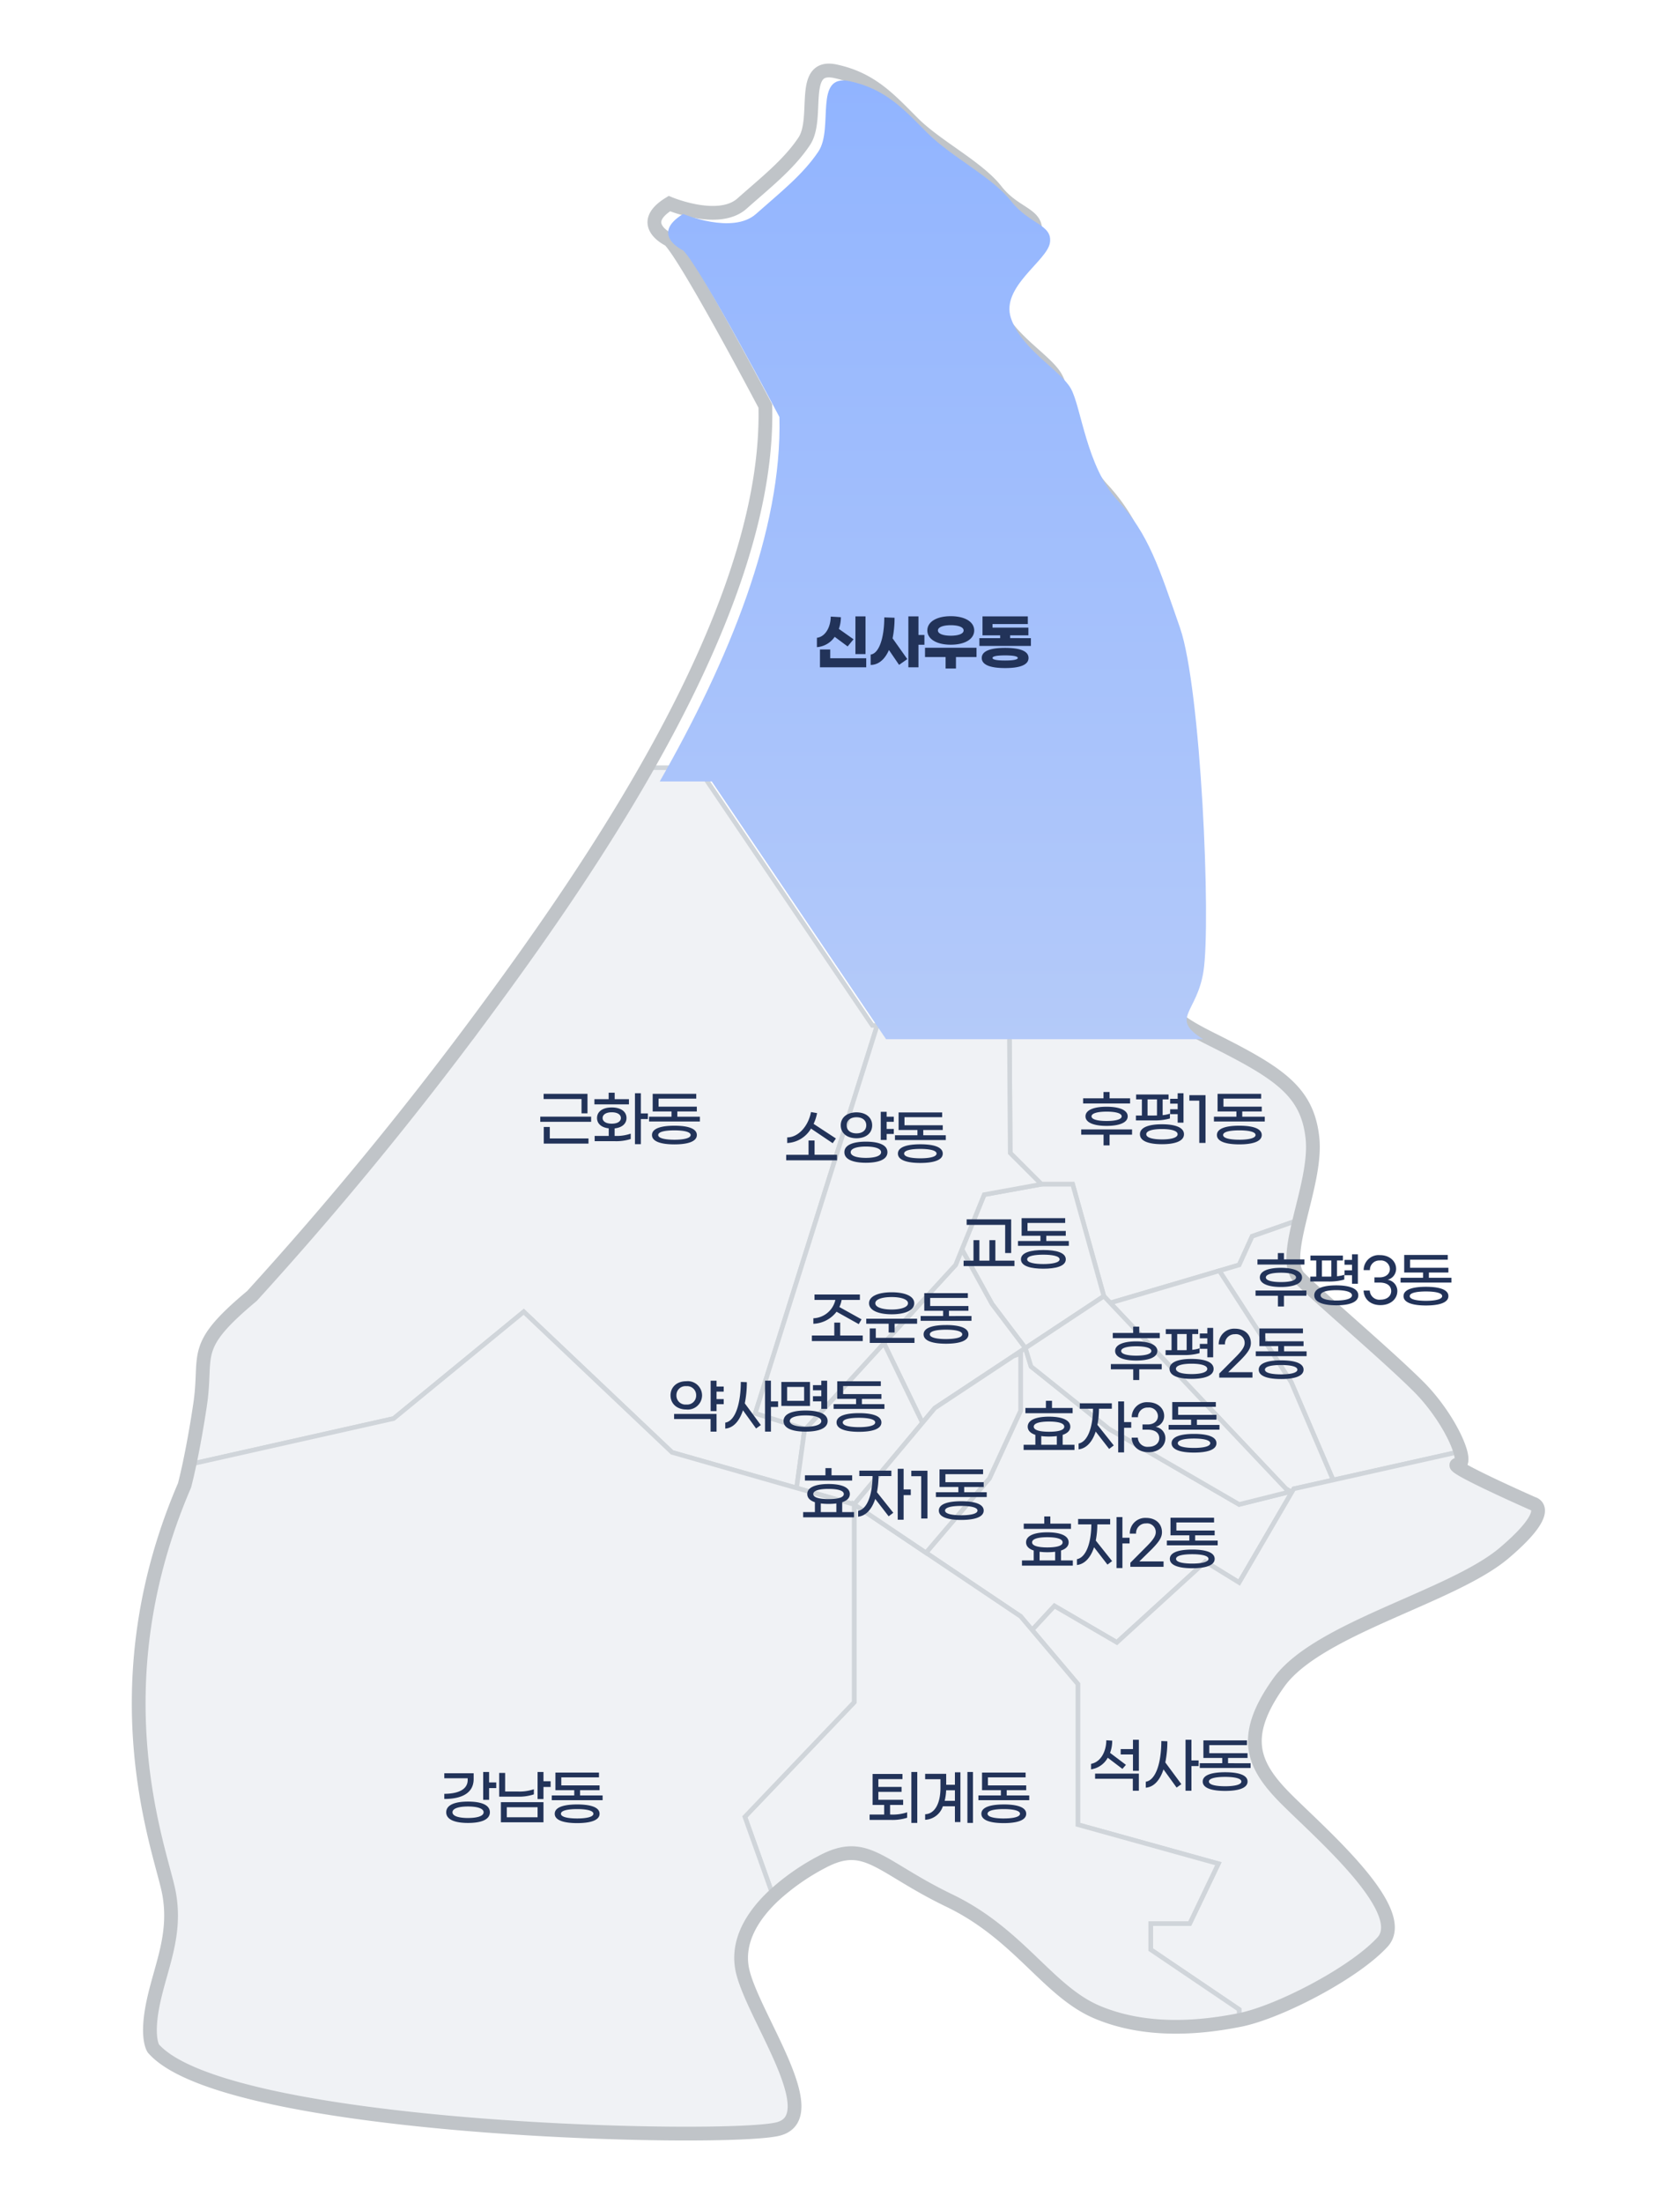 <svg xmlns="http://www.w3.org/2000/svg" xmlns:xlink="http://www.w3.org/1999/xlink" width="366.316" height="480" viewBox="0 0 366.316 480">
  <defs>
    <clipPath id="clip-path">
      <rect id="사각형_150633" data-name="사각형 150633" width="366.316" height="480" transform="translate(0 0)" fill="#fff" stroke="#707070" stroke-width="1"/>
    </clipPath>
    <linearGradient id="linear-gradient" x1="0.5" x2="0.5" y2="1" gradientUnits="objectBoundingBox">
      <stop offset="0" stop-color="#91b4ff"/>
      <stop offset="1" stop-color="#b4caf9"/>
    </linearGradient>
    <filter id="신사우동" x="140.857" y="14.526" width="122.121" height="211.908" filterUnits="userSpaceOnUse">
      <feOffset dx="3" dy="3" input="SourceAlpha"/>
      <feGaussianBlur result="blur"/>
      <feFlood flood-opacity="0.161"/>
      <feComposite operator="in" in2="blur"/>
      <feComposite in="SourceGraphic"/>
    </filter>
  </defs>
  <g id="신사우동-2" data-name="신사우동" transform="translate(35.75 20.623)">
    <g id="_1" data-name="1" transform="translate(-35.75 -20.622)" clip-path="url(#clip-path)">
      <path id="근화동" d="M1809.625,1531.674l26.578-84.518h-1.052l-38-56.156H1785.8c-11.517,20.191-24.977,39.193-36.3,54.456a777.989,777.989,0,0,1-49.917,60.694c-13.614,11.345-9.643,12.479-11.345,23.824-.839,5.592-1.677,9.941-2.312,12.916l44.855-10.08,28.362-23.257,32.332,30.631,27.155,7.759,1.774-12.864Z" transform="translate(-1644.942 -1223.722)" fill="#f0f2f5" stroke="#d0d5da" stroke-width="1"/>
      <path id="후평1동" d="M2054.609,1535.946l10.845-3.807h0c1.427-5.89,3.346-12.552,2.768-17.748-1.134-10.21-7.374-14.181-22.122-21.555-2.2-1.1-3.9-2.025-5.183-2.836h-39.25l.189,27.794,6.807,6.807h6.807l6.807,24.391,1.4,1.475,28.1-8.282Z" transform="translate(-1781.583 -1266.566)" fill="#f0f2f5" stroke="#d0d5da" stroke-width="1"/>
      <path id="교동" d="M2007.578,1551h-6.807l-12.479,2.269-4.86,11.93,6.562,11.894,7.279,9.619,17.112-11.32Z" transform="translate(-1773.692 -1292.964)" fill="#f0f2f5" stroke="#d0d5da" stroke-width="1"/>
      <path id="조운동" d="M1984.3,1597.544l-7.279-9.619-6.562-11.894-1.379,3.385-6.24,6.807-9.383,10.251,8.4,17.338,2.68-3.2Z" transform="translate(-1760.72 -1303.798)" fill="#f0f2f5" stroke="#d0d5da" stroke-width="1"/>
      <path id="약사명동" d="M1921.614,1630.985l-1.742,12.629,12.552,3.586,14.9-17.789-8.4-17.338Z" transform="translate(-1746.185 -1319.394)" fill="#f0f2f5" stroke="#d0d5da" stroke-width="1"/>
      <path id="후평3동" d="M2107.2,1621.2l28.224-6.313c-1.09-3.557-4.565-9.447-9.007-13.89-6.807-6.807-21.555-19.286-26.093-23.824-2.229-2.229-1.309-7.2.068-12.883l-10.845,3.807-2.836,6.24-4.319,1.273,15.663,24.253Z" transform="translate(-1816.517 -1298.714)" fill="#f0f2f5" stroke="#d0d5da" stroke-width="1"/>
      <path id="후평2동" d="M2040.461,1591.253l38.311,40.5,1.274.733.427-.733,8.578-1.919-9.144-21.338-15.664-24.253-.609.18Z" transform="translate(-1798.371 -1307.351)" fill="#f0f2f5" stroke="#d0d5da" stroke-width="1"/>
      <path id="효자2동" d="M2049.146,1645.205l-11.242,2.81-28.362-16.45-17.017-13.614-1.229-4-2.615,1.729,1.575-.57v12.479l-6.807,14.748-13.828,16.2,20.635,13.865,2.511,2.968,4.863-5.237,13.614,7.941,19.286-17.584,7.374,4.538,11.484-19.688Z" transform="translate(-1767.716 -1320.21)" fill="#f0f2f5" stroke="#d0d5da" stroke-width="1"/>
      <path id="효자3동" d="M2026.079,1622.929l28.362,16.45,11.241-2.81-1.031-.593L2024.945,1594l-17.112,11.32,1.229,4Z" transform="translate(-1784.251 -1311.573)" fill="#f0f2f5" stroke="#d0d5da" stroke-width="1"/>
      <path id="석사동" d="M2120.229,1665.123s-5.088-2.245-9.654-4.428c-4.322-2.068-8.176-4.08-6.8-4.08.985,0,1.079-1.234.5-3.127l-36.8,8.232-.427.733-11.485,19.688-7.374-4.538-19.286,17.584-13.614-7.941-4.863,5.237,9.968,11.78v30.631l30.631,8.509-6.24,13.046h-8.509v5.672l19.286,13.047v2.947c.19-.037.38-.073.567-.111,8.509-1.7,24.958-10.21,31.2-17.017s-13.614-23.824-20.988-31.2-10.21-13.614-1.7-25.526,38-18.719,49.349-28.362S2120.229,1665.123,2120.229,1665.123Z" transform="translate(-1785.374 -1337.318)" fill="#f0f2f5" stroke="#d0d5da" stroke-width="1"/>
      <path id="퇴계동" d="M2007.775,1784.044,1988.489,1771v-5.672H1997l6.24-13.046-30.631-8.509v-30.631l-12.479-14.748-36.3-24.391v43.11L1900,1742.068l6.318,17.69,0,0a49.612,49.612,0,0,1,10.7-7.483c9.643-5.105,12.479,1.134,27.795,8.508s21.555,19.853,32.333,24.391c10.541,4.438,22.165,3.45,30.631,1.812Z" transform="translate(-1737.585 -1346.194)" fill="#f0f2f5" stroke="#d0d5da" stroke-width="1"/>
      <path id="효자1동" d="M1978.3,1628.479V1616l-1.575.571-17.144,11.341L1942,1648.9l15.668,10.527,13.829-16.2Z" transform="translate(-1755.761 -1321.094)" fill="#f0f2f5" stroke="#d0d5da" stroke-width="1"/>
      <path id="강남동" d="M1805.2,1727.734l-6.318-17.691,23.824-24.958v-43.11L1783,1630.631,1750.663,1600l-28.362,23.257-44.855,10.08c-.654,3.061-1.091,4.668-1.091,4.668-19.286,44.812-5.105,79.98-3.4,89.056s-1.7,15.882-3.4,23.824,0,10.21,0,10.21c15.883,18.151,125.927,20.421,136.7,17.584s-6.24-25.525-7.941-35.168C1797.279,1737.667,1800.419,1732.24,1805.2,1727.734Z" transform="translate(-1636.464 -1314.17)" fill="#f0f2f5" stroke="#d0d5da" stroke-width="1"/>
      <path id="소양동" d="M1947.677,1542.186l6.24-15.315,12.479-2.269-6.807-6.807L1959.4,1490h-28.822L1904,1574.518l10.777,3.4-.032.235,26.693-29.164Z" transform="translate(-1739.316 -1266.566)" fill="#f0f2f5" stroke="#d0d5da" stroke-width="1"/>
      <path id="패스_95150" data-name="패스 95150" d="M-8.4-5.369h1.3V-9.62h-9.568v1.131H-8.4Zm-9,1.846H-6.305V-4.654H-17.394Zm.767,4.745h9.75V.1h-8.437v-2.5h-1.313ZM1.937-8.463H-1.17v-1.4H-2.483v1.4H-5.59v1.131H1.937ZM6.071-5.356H4.537V-9.75H3.25v11.1H4.537V-4.121H6.071ZM-1.183-2.093c1.6-.169,2.587-1,2.587-2.262,0-1.417-1.248-2.3-3.211-2.3s-3.211.884-3.211,2.3c0,1.248.975,2.08,2.548,2.249V-.455H-5.538V.689H-1.3A10.423,10.423,0,0,0,2.327.221V-.949a9.585,9.585,0,0,1-3.51.494ZM-3.8-4.355c0-.7.676-1.248,1.989-1.248S.182-5.057.182-4.355-.494-3.12-1.807-3.12-3.8-3.653-3.8-4.355Zm16.289-.286V-5.785h4.251v-1.04H8.4V-8.58h8.216V-9.62h-9.5v3.835h4.108v1.144h-4.9V-3.6H17.407v-1.04Zm-.637,1.963c-2.652,0-4.888.507-4.888,2.028S9.2,1.391,11.856,1.391,16.744.871,16.744-.65,14.508-2.678,11.856-2.678Zm0,3.055C10.049.377,8.32.117,8.32-.65s1.729-1.014,3.536-1.014,3.536.26,3.536,1.014S13.663.377,11.856.377Z" transform="translate(135.199 247.962)" fill="#223359"/>
      <path id="패스_95149" data-name="패스 95149" d="M-7.345-7.475V-9.75H-8.632v6.071h1.287V-6.24h1.56V-7.475Zm-3.367-.754V-9.477h-6.4v1.092h5.1v.377c0,2.015-1.963,3-5.1,3.016v1.118C-13.26-3.874-10.712-5.174-10.712-8.229ZM-11.934-3.3c-2.652,0-4.758.624-4.758,2.327s2.106,2.327,4.758,2.327S-7.176.728-7.176-.975-9.269-3.3-11.934-3.3Zm0,3.575c-1.885,0-3.393-.364-3.393-1.248s1.508-1.261,3.393-1.261,3.393.39,3.393,1.261S-10.036.273-11.934.273ZM6.071-7.735H4.511V-9.75H3.224v5.9H4.511V-6.487h1.56ZM2.418-4.875V-5.993a9.74,9.74,0,0,1-3.5.494H-3.848V-9.542h-1.3v5.161h3.991A10.124,10.124,0,0,0,2.418-4.875ZM-4.771,1.209H4.511V-3.172H-4.771Zm1.287-3.276H3.224V.117H-3.484ZM12.493-4.641V-5.785h4.251v-1.04H8.4V-8.58h8.216V-9.62h-9.5v3.835h4.108v1.144h-4.9V-3.6H17.407v-1.04Zm-.637,1.963c-2.652,0-4.888.507-4.888,2.028S9.2,1.391,11.856,1.391,16.744.871,16.744-.65,14.508-2.678,11.856-2.678Zm0,3.055C10.049.377,8.32.117,8.32-.65s1.729-1.014,3.536-1.014,3.536.26,3.536,1.014S13.663.377,11.856.377Z" transform="translate(113.99 395.855)" fill="#223359"/>
      <path id="패스_95148" data-name="패스 95148" d="M-8.294-9.75v11.1h1.287V-9.75ZM-12.935-.481V-2.574h2.847V-3.692h-5.4V-5.421h5.057V-6.5h-5.057V-8.2h5.252V-9.321h-6.513v6.747h2.522V-.481h-3.172V.689h4.55A10.6,10.6,0,0,0-9.217.221V-.962a10.12,10.12,0,0,1-3.64.481ZM3.926-9.75v11.1H5.135V-9.75ZM1.2-6.968H-.7V-9.347H-5.291v1.17H-1.95v1.885c0,3.432-1.274,5.681-3.341,5.746V.663A4.264,4.264,0,0,0-1.43-2.275H1.2V1.157H2.4V-9.685H1.2Zm-2.236,3.5a11.153,11.153,0,0,0,.325-2.3H1.2v2.3Zm13.533-1.17V-5.785h4.251v-1.04H8.4V-8.58h8.216V-9.62h-9.5v3.835h4.108v1.144h-4.9V-3.6H17.407v-1.04Zm-.637,1.963c-2.652,0-4.888.507-4.888,2.028S9.2,1.391,11.856,1.391,16.744.871,16.744-.65,14.508-2.678,11.856-2.678Zm0,3.055C10.049.377,8.32.117,8.32-.65s1.729-1.014,3.536-1.014,3.536.26,3.536,1.014S13.663.377,11.856.377Z" transform="translate(207.014 395.855)" fill="#223359"/>
      <path id="패스_95147" data-name="패스 95147" d="M-8.242-9.75v2.028H-10.92v1.17h2.678V-2.99h1.287V-9.75Zm-5.5,3.913,3.2,2.431.767-.884L-13.234-6.9a7.459,7.459,0,0,0,.468-2.665l-1.287-.078c-.026,2.535-1.261,4.758-3.328,5.135v1.2A4.957,4.957,0,0,0-13.741-5.837ZM-16.5-1.261h8.229V1.352h1.313V-2.379H-16.5ZM6.071-5.252H4.511v-4.5H3.224v11.1H4.511V-4.017h1.56ZM-.741-9.425l-1.313-.052C-2.067-4.81-3.224-.962-5.447-.611v1.3C-3.718.559-2.379-.884-1.586-3.3L1.274.663l1.04-.741-3.5-4.732A23.169,23.169,0,0,0-.741-9.425ZM12.493-4.641V-5.785h4.251v-1.04H8.4V-8.58h8.216V-9.62h-9.5v3.835h4.108v1.144h-4.9V-3.6H17.407v-1.04Zm-.637,1.963c-2.652,0-4.888.507-4.888,2.028S9.2,1.391,11.856,1.391,16.744.871,16.744-.65,14.508-2.678,11.856-2.678Zm0,3.055C10.049.377,8.32.117,8.32-.65s1.729-1.014,3.536-1.014,3.536.26,3.536,1.014S13.663.377,11.856.377Z" transform="translate(255.279 388.837)" fill="#223359"/>
      <path id="패스_95146" data-name="패스 95146" d="M-11.986-6.1l4.732,3.185.7-1.027-4.862-3.185a9.671,9.671,0,0,0,.754-2.34L-11.986-9.7c-.572,3.068-2.782,5.525-5.187,5.525v1.222A6.356,6.356,0,0,0-11.986-6.1Zm.78,5.707V-3.5h-1.313V-.39h-4.875V.819H-6.305V-.39ZM6.071-7.579V-8.684H4.511V-9.75H3.224v6.136H4.511V-4.927h1.56V-6.019H4.511v-1.56Zm-4.719.767c0-1.664-1.326-2.821-3.419-2.821S-5.5-8.476-5.5-6.812s1.326,2.821,3.432,2.821S1.352-5.135,1.352-6.812Zm-5.564,0c0-1.1.871-1.755,2.145-1.755S.065-7.917.065-6.812-.793-5.057-2.067-5.057-4.212-5.707-4.212-6.812Zm4.2,3.562c-2.613,0-4.693.637-4.693,2.3s2.08,2.3,4.693,2.3S4.68.715,4.68-.949,2.613-3.25-.013-3.25Zm0,3.536c-1.846,0-3.315-.377-3.315-1.235S-1.859-2.184-.013-2.184,3.3-1.794,3.3-.949,1.846.286-.013.286ZM12.493-4.641V-5.785h4.251v-1.04H8.4V-8.58h8.216V-9.62h-9.5v3.835h4.108v1.144h-4.9V-3.6H17.407v-1.04Zm-.637,1.963c-2.652,0-4.888.507-4.888,2.028S9.2,1.391,11.856,1.391,16.744.871,16.744-.65,14.508-2.678,11.856-2.678Zm0,3.055C10.049.377,8.32.117,8.32-.65s1.729-1.014,3.536-1.014,3.536.26,3.536,1.014S13.663.377,11.856.377Z" transform="translate(188.819 252.009)" fill="#223359"/>
      <path id="패스_95145" data-name="패스 95145" d="M-9.347-8.645h-4.472v-1.378h-1.326v1.378h-4.446v1.118H-9.347Zm-9.724,3.926c0,1.43,1.976,2.08,4.6,2.08s4.6-.65,4.6-2.08-1.976-2.093-4.6-2.093S-19.071-6.162-19.071-4.719Zm7.891,0c0,.689-1.4,1.014-3.289,1.014s-3.289-.325-3.289-1.014,1.417-1.027,3.289-1.027S-11.18-5.421-11.18-4.719Zm2.262,2.847H-20.007V-.728h4.875v2.34h1.313V-.728h4.9ZM1.027-3.341H2.3V-9.75H1.027v1.209H-.611v1.053H1.027v1.222H-.611V-5.2H1.027Zm-1.69-.91V-5.3a7.649,7.649,0,0,1-1.586.325V-8.411H-.962V-9.477H-8.034v1.066h1.261V-4.9h-1.3v1.066h3.822A12.079,12.079,0,0,0-.663-4.251Zm-4.875-4.16h2.054v3.5C-3.7-4.9-3.926-4.9-4.16-4.9H-5.538ZM-2.4-2.99c-2.691,0-4.8.6-4.8,2.171S-5.1,1.352-2.4,1.352s4.8-.6,4.8-2.171S.286-2.99-2.4-2.99Zm0,3.3c-1.911,0-3.419-.351-3.419-1.131S-4.316-1.95-2.4-1.95,1.014-1.6,1.014-.819-.494.312-2.4.312Zm8.138.767H7.1V-9.334H3.575v1.2H5.733Zm9.373-5.72V-5.785h4.251v-1.04H11.011V-8.58h8.216V-9.62h-9.5v3.835h4.108v1.144h-4.9V-3.6H20.02v-1.04Zm-.637,1.963c-2.652,0-4.888.507-4.888,2.028s2.236,2.041,4.888,2.041S19.357.871,19.357-.65,17.121-2.678,14.469-2.678Zm0,3.055c-1.807,0-3.536-.26-3.536-1.027s1.729-1.014,3.536-1.014,3.536.26,3.536,1.014S16.276.377,14.469.377Z" transform="translate(255.758 247.962)" fill="#223359"/>
      <path id="패스_95144" data-name="패스 95144" d="M-10.673-8.645h-4.472v-1.378h-1.326v1.378h-4.446v1.118h10.244ZM-20.4-4.719c0,1.43,1.976,2.08,4.6,2.08s4.6-.65,4.6-2.08-1.976-2.093-4.6-2.093S-20.4-6.162-20.4-4.719Zm7.891,0c0,.689-1.4,1.014-3.289,1.014s-3.289-.325-3.289-1.014,1.417-1.027,3.289-1.027S-12.506-5.421-12.506-4.719Zm2.262,2.847H-21.333V-.728h4.875v2.34h1.313V-.728h4.9ZM-.3-3.341H.975V-9.75H-.3v1.209H-1.937v1.053H-.3v1.222H-1.937V-5.2H-.3Zm-1.69-.91V-5.3a7.649,7.649,0,0,1-1.586.325V-8.411h1.287V-9.477H-9.36v1.066H-8.1V-4.9H-9.4v1.066h3.822A12.079,12.079,0,0,0-1.989-4.251Zm-4.875-4.16H-4.81v3.5c-.221.013-.442.013-.676.013H-6.864ZM-3.731-2.99c-2.691,0-4.8.6-4.8,2.171s2.106,2.171,4.8,2.171,4.8-.6,4.8-2.171S-1.04-2.99-3.731-2.99Zm0,3.3C-5.642.312-7.15-.039-7.15-.819S-5.642-1.95-3.731-1.95-.312-1.6-.312-.819-1.82.312-3.731.312ZM2.3,1.079H9.542V-.1H4.264l2.73-2.678c1.56-1.6,2.2-2.548,2.2-3.666,0-1.872-1.378-3.133-3.471-3.133A3.36,3.36,0,0,0,2.184-6.149H3.549A2.1,2.1,0,0,1,5.707-8.372,1.887,1.887,0,0,1,7.839-6.435c0,.741-.52,1.586-1.846,2.925L2.3.2Zm14.131-5.72V-5.785h4.251v-1.04H12.337V-8.58h8.216V-9.62h-9.5v3.835h4.108v1.144h-4.9V-3.6H21.346v-1.04ZM15.8-2.678c-2.652,0-4.888.507-4.888,2.028S13.143,1.391,15.8,1.391,20.683.871,20.683-.65,18.447-2.678,15.8-2.678Zm0,3.055c-1.807,0-3.536-.26-3.536-1.027S13.988-1.664,15.8-1.664s3.536.26,3.536,1.014S17.6.377,15.8.377Z" transform="translate(263.551 299.09)" fill="#223359"/>
      <path id="패스_95142" data-name="패스 95142" d="M-10.66-8.333h-4.5v-1.56h-1.326v1.56h-4.472v1.144h10.3ZM-12.831-.312V-2.47c1.027-.338,1.664-.923,1.664-1.781,0-1.547-2.015-2.184-4.641-2.184s-4.641.637-4.641,2.184c0,.858.637,1.443,1.664,1.781V-.312h-2.561V.819h11.089V-.312Zm-6.305-3.939c0-.806,1.456-1.118,3.328-1.118s3.328.312,3.328,1.118-1.443,1.105-3.328,1.105S-19.136-3.458-19.136-4.251ZM-17.5-2.2a13.715,13.715,0,0,0,1.69.1,13.771,13.771,0,0,0,1.7-.1V-.312H-17.5ZM2.119-5.252H.559v-4.5H-.728v11.1H.559V-4.017h1.56ZM-4.914-8.164h2.8V-9.347H-9.1v1.183h2.886C-6.253-4.043-7.4-.949-9.36-.585V.689C-7.683.494-6.383-.884-5.629-3.185L-2.7.6-1.69-.169-5.252-4.641A19.062,19.062,0,0,0-4.914-8.164ZM5.9,1.313c2.184,0,3.666-1.326,3.666-3.068A2.483,2.483,0,0,0,7.436-4.212,2.445,2.445,0,0,0,9.3-6.6C9.3-8.242,7.9-9.581,5.759-9.581A3.282,3.282,0,0,0,2.223-6.318H3.588A2.04,2.04,0,0,1,5.759-8.411,1.938,1.938,0,0,1,7.943-6.565c0,1.079-.9,1.833-2.223,1.833H4.576V-3.6H5.72c1.573,0,2.509.689,2.509,1.859C8.229-.7,7.358.13,5.9.13a2.092,2.092,0,0,1-2.34-1.989H2.21C2.288-.039,3.666,1.313,5.9,1.313ZM16.445-4.641V-5.785H20.7v-1.04H12.35V-8.58h8.216V-9.62h-9.5v3.835h4.108v1.144h-4.9V-3.6H21.359v-1.04Zm-.637,1.963c-2.652,0-4.888.507-4.888,2.028s2.236,2.041,4.888,2.041S20.7.871,20.7-.65,18.46-2.678,15.808-2.678Zm0,3.055C14,.377,12.272.117,12.272-.65S14-1.664,15.808-1.664s3.536.26,3.536,1.014S17.615.377,15.808.377Z" transform="translate(244.541 315.116)" fill="#223359"/>
      <path id="패스_95141" data-name="패스 95141" d="M-2.405-2.028h1.313V-9.36H-10.8v1.2h8.4ZM-4.537-.364V-4.823h-1.3V-.364H-8.021V-4.823H-9.308V-.364h-2.158V.819H-.377V-.364Zm11.1-4.277V-5.785h4.251v-1.04H2.47V-8.58h8.216V-9.62h-9.5v3.835H5.291v1.144H.39V-3.6H11.479v-1.04ZM5.928-2.678c-2.652,0-4.888.507-4.888,2.028S3.276,1.391,5.928,1.391,10.816.871,10.816-.65,8.58-2.678,5.928-2.678Zm0,3.055C4.121.377,2.392.117,2.392-.65S4.121-1.664,5.928-1.664,9.464-1.4,9.464-.65,7.735.377,5.928.377Z" transform="translate(221.573 275.05)" fill="#223359"/>
      <path id="패스_95140" data-name="패스 95140" d="M-12.012-5.577l4.836,2.7.611-1.04L-11.4-6.6a6.341,6.341,0,0,0,.494-1.547h3.978V-9.334h-9.893v1.183h4.55a5.13,5.13,0,0,1-4.8,4v1.2A6.683,6.683,0,0,0-12.012-5.577Zm.793,5.187V-3.211h-1.287V-.39h-4.888V.819H-6.305V-.39ZM0-5.018c2.691,0,4.927-.754,4.927-2.405S2.691-9.815,0-9.815s-4.927.754-4.927,2.392S-2.691-5.018,0-5.018ZM0-8.775c1.937,0,3.562.455,3.562,1.352S1.937-6.058,0-6.058s-3.562-.455-3.562-1.365S-1.937-8.775,0-8.775ZM-5.538-4.056v1.092H-.65v1.911H.65V-2.964h4.9V-4.056Zm2.08,2.119H-4.771V1.222h9.75V.117H-3.458Zm15.951-2.7V-5.785h4.251v-1.04H8.4V-8.58h8.216V-9.62h-9.5v3.835h4.108v1.144h-4.9V-3.6H17.407v-1.04Zm-.637,1.963c-2.652,0-4.888.507-4.888,2.028S9.2,1.391,11.856,1.391,16.744.871,16.744-.65,14.508-2.678,11.856-2.678Zm0,3.055C10.049.377,8.32.117,8.32-.65s1.729-1.014,3.536-1.014,3.536.26,3.536,1.014S13.663.377,11.856.377Z" transform="translate(194.42 291.394)" fill="#223359"/>
      <path id="패스_95139" data-name="패스 95139" d="M-11.713-7.358V-8.476h-1.56V-9.75H-14.56v6.63h1.287V-4.628h1.56V-5.746h-1.56V-7.358Zm-8.151,3.887a3.115,3.115,0,0,0,3.432-3.081,3.115,3.115,0,0,0-3.432-3.081c-2.106,0-3.445,1.313-3.445,3.081S-21.97-3.471-19.864-3.471Zm0-5.083a1.958,1.958,0,0,1,2.145,2,1.958,1.958,0,0,1-2.145,2,1.962,1.962,0,0,1-2.158-2A1.962,1.962,0,0,1-19.864-8.554Zm-2.665,7.163h7.956V1.352h1.3V-2.509h-9.256ZM.143-5.252h-1.56v-4.5H-2.7v11.1h1.287V-4.017H.143ZM-6.669-9.425l-1.313-.052C-8-4.81-9.152-.962-11.375-.611v1.3C-9.646.559-8.307-.884-7.514-3.3L-4.654.663l1.04-.741-3.5-4.732A23.169,23.169,0,0,0-6.669-9.425ZM9.568-3.614h1.274V-9.75H9.568v.975H7.748v1.118h1.82V-6.37H7.748v1.118h1.82ZM7.1-9.477H.858v5.226H7.1ZM5.824-5.356H2.119V-8.385H5.824ZM6.136-3.25c-2.691,0-4.8.637-4.8,2.3s2.106,2.3,4.8,2.3,4.81-.637,4.81-2.3S8.827-3.25,6.136-3.25Zm0,3.536C4.225.286,2.7-.091,2.7-.949S4.225-2.184,6.136-2.184s3.432.39,3.432,1.235S8.047.286,6.136.286ZM18.421-4.641V-5.785h4.251v-1.04H14.326V-8.58h8.216V-9.62h-9.5v3.835h4.108v1.144h-4.9V-3.6H23.335v-1.04Zm-.637,1.963c-2.652,0-4.888.507-4.888,2.028s2.236,2.041,4.888,2.041S22.672.871,22.672-.65,20.436-2.678,17.784-2.678Zm0,3.055c-1.807,0-3.536-.26-3.536-1.027s1.729-1.014,3.536-1.014S21.32-1.4,21.32-.65,19.591.377,17.784.377Z" transform="translate(169.513 310.593)" fill="#223359"/>
      <path id="패스_95138" data-name="패스 95138" d="M-9.321-8.333h-4.5v-1.56h-1.326v1.56h-4.472v1.144h10.3ZM-11.492-.312V-2.47c1.027-.338,1.664-.923,1.664-1.781,0-1.547-2.015-2.184-4.641-2.184S-19.11-5.8-19.11-4.251c0,.858.637,1.443,1.664,1.781V-.312h-2.561V.819H-8.918V-.312ZM-17.8-4.251c0-.806,1.456-1.118,3.328-1.118s3.328.312,3.328,1.118-1.443,1.105-3.328,1.105S-17.8-3.458-17.8-4.251ZM-16.159-2.2a13.715,13.715,0,0,0,1.69.1,13.771,13.771,0,0,0,1.7-.1V-.312h-3.393ZM3.458-5.252H1.9v-4.5H.611v11.1H1.9V-4.017h1.56ZM-3.575-8.164h2.8V-9.347H-7.761v1.183h2.886C-4.914-4.043-6.058-.949-8.021-.585V.689C-6.344.494-5.044-.884-4.29-3.185L-1.365.6-.351-.169-3.913-4.641A19.062,19.062,0,0,0-3.575-8.164ZM5.733,1.079H7.1V-9.334H3.575v1.2H5.733Zm9.373-5.72V-5.785h4.251v-1.04H11.011V-8.58h8.216V-9.62h-9.5v3.835h4.108v1.144h-4.9V-3.6H20.02v-1.04Zm-.637,1.963c-2.652,0-4.888.507-4.888,2.028s2.236,2.041,4.888,2.041S19.357.871,19.357-.65,17.121-2.678,14.469-2.678Zm0,3.055c-1.807,0-3.536-.26-3.536-1.027s1.729-1.014,3.536-1.014,3.536.26,3.536,1.014S16.276.377,14.469.377Z" transform="translate(195.131 329.792)" fill="#223359"/>
      <path id="패스_95137" data-name="패스 95137" d="M-10.647-8.333h-4.5v-1.56h-1.326v1.56h-4.472v1.144h10.3ZM-12.818-.312V-2.47c1.027-.338,1.664-.923,1.664-1.781,0-1.547-2.015-2.184-4.641-2.184s-4.641.637-4.641,2.184c0,.858.637,1.443,1.664,1.781V-.312h-2.561V.819h11.089V-.312Zm-6.305-3.939c0-.806,1.456-1.118,3.328-1.118s3.328.312,3.328,1.118S-13.91-3.146-15.8-3.146-19.123-3.458-19.123-4.251ZM-17.485-2.2a13.715,13.715,0,0,0,1.69.1,13.771,13.771,0,0,0,1.7-.1V-.312h-3.393ZM2.132-5.252H.572v-4.5H-.715v11.1H.572V-4.017h1.56ZM-4.9-8.164h2.8V-9.347H-9.087v1.183H-6.2C-6.24-4.043-7.384-.949-9.347-.585V.689C-7.67.494-6.37-.884-5.616-3.185L-2.691.6l1.014-.767L-5.239-4.641A19.062,19.062,0,0,0-4.9-8.164ZM2.3,1.079H9.542V-.1H4.264l2.73-2.678c1.56-1.6,2.2-2.548,2.2-3.666,0-1.872-1.378-3.133-3.471-3.133A3.36,3.36,0,0,0,2.184-6.149H3.549A2.1,2.1,0,0,1,5.707-8.372,1.887,1.887,0,0,1,7.839-6.435c0,.741-.52,1.586-1.846,2.925L2.3.2Zm14.131-5.72V-5.785h4.251v-1.04H12.337V-8.58h8.216V-9.62h-9.5v3.835h4.108v1.144h-4.9V-3.6H21.346v-1.04ZM15.8-2.678c-2.652,0-4.888.507-4.888,2.028S13.143,1.391,15.8,1.391,20.683.871,20.683-.65,18.447-2.678,15.8-2.678Zm0,3.055c-1.807,0-3.536-.26-3.536-1.027S13.988-1.664,15.8-1.664s3.536.26,3.536,1.014S17.6.377,15.8.377Z" transform="translate(244.167 340.319)" fill="#223359"/>
      <path id="_---------------------지도라인" data-name="---------------------지도라인" d="M41.427,388.372c-1.087-3.546-4.55-9.417-8.978-13.845-6.785-6.785-21.485-19.223-26.008-23.746-2.221-2.221-1.3-7.173.068-12.841,1.423-5.871,3.335-12.512,2.759-17.69-1.131-10.177-7.35-14.135-22.05-21.485-2.2-1.1-3.884-2.018-5.167-2.827-7.3-4.606-1.365-5.562.078-14.7,1.7-10.742-.565-61.628-5.089-74.632s-6.785-20.354-13.569-27.7-7.916-20.354-10.177-24.312-10.742-8.481-13-15.266,7.915-12.439,8.481-16.4-4.523-3.958-8.481-9.046-13-9.612-18.093-14.7-9.046-9.612-16.962-11.308-3.392,10.177-6.785,15.266-8.481,9.046-13.569,13.569-15.831,0-15.831,0c-7.35,4.523,0,7.915,0,7.915,3.958,3.958,20.92,36.185,20.92,36.185.64,24.642-11.039,52.905-26.011,79.154h0c-11.48,20.125-24.9,39.066-36.182,54.279a775.5,775.5,0,0,1-49.755,60.5c-13.569,11.308-9.612,12.439-11.308,23.747-.836,5.574-1.672,9.908-2.3,12.874-.651,3.051-1.088,4.653-1.088,4.653-19.223,44.666-5.089,79.72-3.392,88.767s-1.7,15.831-3.392,23.746,0,10.177,0,10.177c15.831,18.093,125.517,20.354,136.26,17.527s-6.219-25.443-7.915-35.054c-1.028-5.825,2.1-11.233,6.861-15.723a49.487,49.487,0,0,1,10.666-7.458c9.612-5.089,12.439,1.131,27.7,8.481s21.485,19.789,32.227,24.312c10.507,4.424,22.093,3.439,30.531,1.806l.565-.11c8.481-1.7,24.877-10.177,31.1-16.962s-13.569-23.747-20.92-31.1-10.177-13.569-1.7-25.443,37.881-18.658,49.189-28.27,6.219-10.742,6.219-10.742-5.072-2.238-9.622-4.414c-4.308-2.061-8.15-4.067-6.775-4.067.982,0,1.075-1.23.5-3.117" transform="translate(276.9 -72.348)" fill="none" stroke="#c0c4c8" stroke-linecap="round" stroke-width="3"/>
      <path id="패스_95143" data-name="패스 95143" d="M-10.686-8.645h-4.472v-1.378h-1.326v1.378H-20.93v1.118h10.244ZM-20.41-4.719c0,1.43,1.976,2.08,4.6,2.08s4.6-.65,4.6-2.08-1.976-2.093-4.6-2.093S-20.41-6.162-20.41-4.719Zm7.891,0c0,.689-1.4,1.014-3.289,1.014S-19.1-4.03-19.1-4.719s1.417-1.027,3.289-1.027S-12.519-5.421-12.519-4.719Zm2.262,2.847H-21.346V-.728h4.875v2.34h1.313V-.728h4.9ZM-.312-3.341H.962V-9.75H-.312v1.209H-1.95v1.053H-.312v1.222H-1.95V-5.2H-.312ZM-2-4.251V-5.3a7.649,7.649,0,0,1-1.586.325V-8.411H-2.3V-9.477H-9.373v1.066h1.261V-4.9h-1.3v1.066H-5.59A12.079,12.079,0,0,0-2-4.251Zm-4.875-4.16h2.054v3.5c-.221.013-.442.013-.676.013H-6.877ZM-3.744-2.99c-2.691,0-4.8.6-4.8,2.171s2.106,2.171,4.8,2.171,4.8-.6,4.8-2.171S-1.053-2.99-3.744-2.99Zm0,3.3c-1.911,0-3.419-.351-3.419-1.131S-5.655-1.95-3.744-1.95-.325-1.6-.325-.819-1.833.312-3.744.312Zm9.646,1c2.184,0,3.666-1.326,3.666-3.068A2.483,2.483,0,0,0,7.436-4.212,2.445,2.445,0,0,0,9.3-6.6C9.3-8.242,7.9-9.581,5.759-9.581A3.282,3.282,0,0,0,2.223-6.318H3.588A2.04,2.04,0,0,1,5.759-8.411,1.938,1.938,0,0,1,7.943-6.565c0,1.079-.9,1.833-2.223,1.833H4.576V-3.6H5.72c1.573,0,2.509.689,2.509,1.859C8.229-.7,7.358.13,5.9.13a2.092,2.092,0,0,1-2.34-1.989H2.21C2.288-.039,3.666,1.313,5.9,1.313ZM16.445-4.641V-5.785H20.7v-1.04H12.35V-8.58h8.216V-9.62h-9.5v3.835h4.108v1.144h-4.9V-3.6H21.359v-1.04Zm-.637,1.963c-2.652,0-4.888.507-4.888,2.028s2.236,2.041,4.888,2.041S20.7.871,20.7-.65,18.46-2.678,15.808-2.678Zm0,3.055C14,.377,12.272.117,12.272-.65S14-1.664,15.808-1.664s3.536.26,3.536,1.014S17.615.377,15.808.377Z" transform="translate(295.114 283.063)" fill="#223359"/>
      <g transform="matrix(1, 0, 0, 1, 0, 0)" filter="url(#신사우동)">
        <path id="신사우동-3" data-name="신사우동" d="M1867.1,1158.744c3.971,3.971,20.988,36.3,20.988,36.3.642,24.722-11.075,53.079-26.1,79.413h11.348l38.005,56.156h69.125c-7.328-4.621-1.369-5.581.078-14.748,1.7-10.777-.567-61.829-5.105-74.875s-6.807-20.421-13.614-27.794-7.941-20.421-10.21-24.391-10.778-8.508-13.046-15.315,7.941-12.479,8.509-16.45-4.538-3.971-8.509-9.076-13.046-9.643-18.152-14.748-9.076-9.643-17.017-11.345-3.4,10.21-6.807,15.315-8.509,9.076-13.614,13.614-15.883,0-15.883,0C1859.729,1155.341,1867.1,1158.744,1867.1,1158.744Z" transform="translate(-1721.14 -1107.18)" fill="url(#linear-gradient)"/>
      </g>
      <path id="패스_95152" data-name="패스 95152" d="M-12.662-9.75h-2.2v8.216h2.2Zm-6.721,4.459L-16.562-3.2l1.287-1.56-3.2-2.262a7.552,7.552,0,0,0,.442-2.548l-2.21-.13c-.039,2.444-1.261,4.407-3.016,4.615v2.041A5.154,5.154,0,0,0-19.383-5.291Zm-.975,4.667V-2.535h-2.236V1.352h10.088V-.624ZM.182-5.694h-1.3V-9.75h-2.2v11.1h2.2V-3.562h1.3ZM-6.331-9.451l-2.236-.078c-.013,4.641-1.2,7.891-2.977,8.1V.832c1.69-.013,3.081-1.17,3.991-3.25L-5.343.819-3.549-.442-6.76-4.966A21.977,21.977,0,0,0-6.331-9.451ZM5.928-3.575c3.094,0,5.109-1.235,5.109-3.107S9.022-9.789,5.928-9.789.819-8.554.819-6.682,2.834-3.575,5.928-3.575Zm0-4.251c1.586,0,2.8.39,2.8,1.144s-1.209,1.144-2.8,1.144-2.8-.4-2.8-1.144S4.342-7.826,5.928-7.826Zm5.616,4.914H.312V-.884H4.8v2.5H7.059v-2.5h4.485Zm7.332-2.093v-.611h3.978V-7.293H15.028v-.78h7.7V-9.75h-9.88v4.134h3.848v.611H12.168v1.69H23.4v-1.69ZM17.784-2.886c-3,0-5.1.6-5.1,2.2s2.093,2.2,5.1,2.2,5.1-.6,5.1-2.2S20.787-2.886,17.784-2.886Zm0,2.756c-1.625,0-2.756-.156-2.756-.559s1.131-.559,2.756-.559,2.756.169,2.756.559S19.409-.13,17.784-.13Z" transform="translate(201.383 144.053)" fill="#223359"/>
    </g>
  </g>
</svg>
